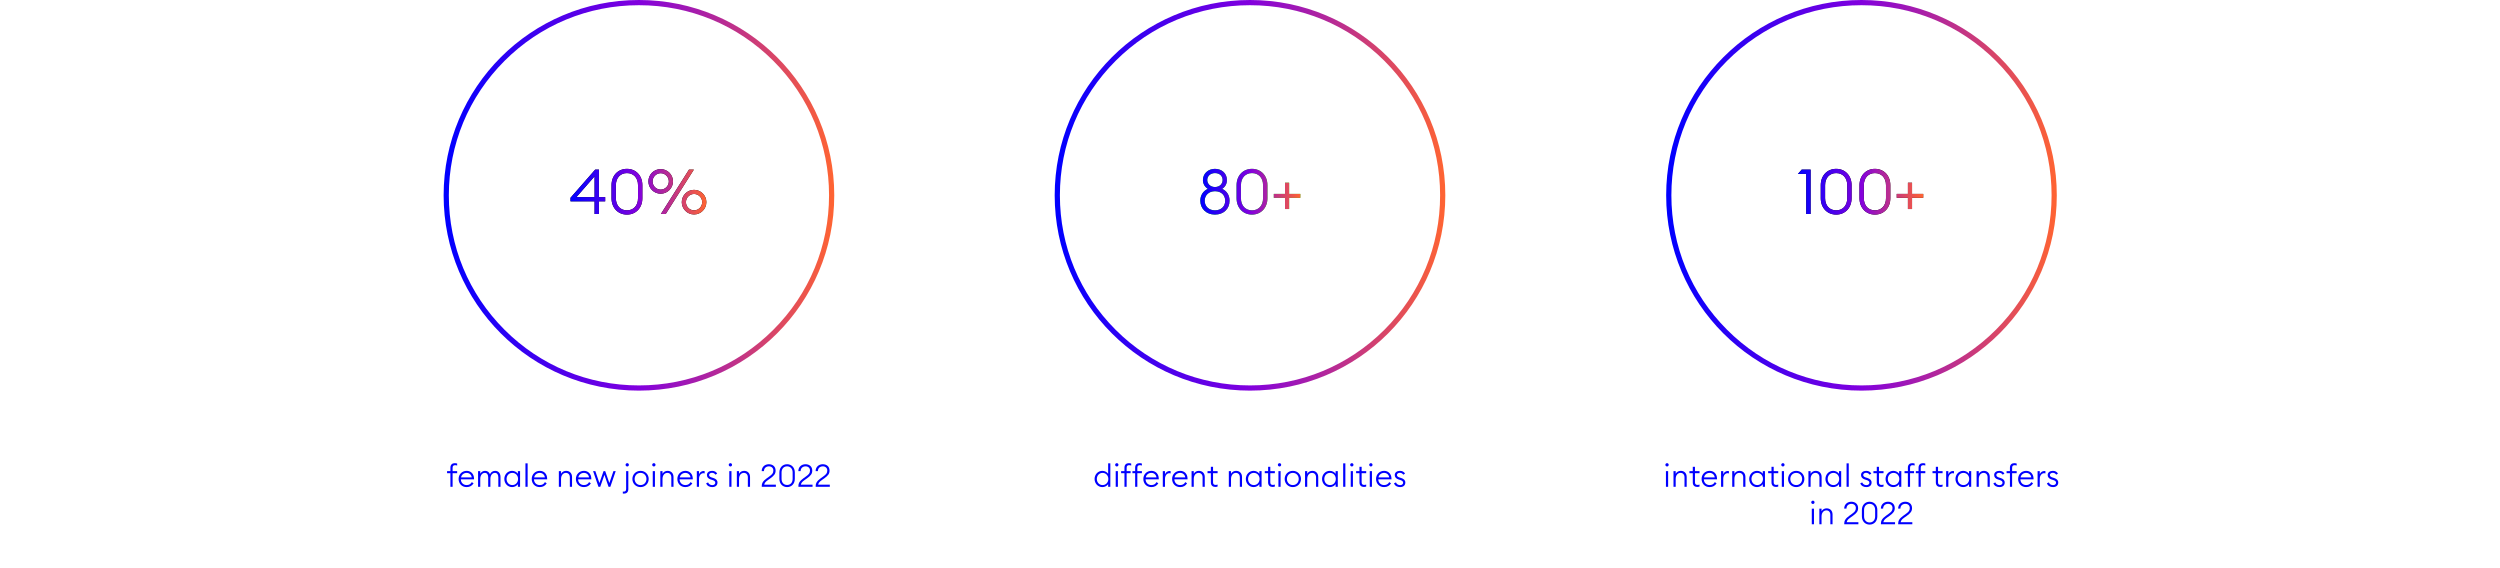 <?xml version="1.0" encoding="UTF-8"?>
<svg id="Layer_1" data-name="Layer 1" xmlns="http://www.w3.org/2000/svg" xmlns:xlink="http://www.w3.org/1999/xlink" viewBox="0 0 1920 436.468">
  <defs>
    <style>
      .cls-1 {
        fill: url(#New_Gradient_Swatch_1);
      }

      .cls-1, .cls-2, .cls-3, .cls-4, .cls-5, .cls-6, .cls-7, .cls-8, .cls-9, .cls-10, .cls-11, .cls-12, .cls-13, .cls-14 {
        stroke-width: 0px;
      }

      .cls-2 {
        fill: url(#New_Gradient_Swatch_1-7);
      }

      .cls-3 {
        fill: url(#New_Gradient_Swatch_1-4);
      }

      .cls-4 {
        fill: url(#New_Gradient_Swatch_1-6);
      }

      .cls-5 {
        fill: url(#New_Gradient_Swatch_1-9);
      }

      .cls-6 {
        fill: url(#New_Gradient_Swatch_1-3);
      }

      .cls-7 {
        fill: url(#New_Gradient_Swatch_1-2);
      }

      .cls-8 {
        fill: url(#New_Gradient_Swatch_1-8);
      }

      .cls-9 {
        fill: url(#New_Gradient_Swatch_1-5);
      }

      .cls-10 {
        fill: url(#New_Gradient_Swatch_1-11);
      }

      .cls-11 {
        fill: url(#New_Gradient_Swatch_1-10);
      }

      .cls-13 {
        fill: #00c400;
      }

      .cls-14 {
        fill: blue;
      }
    </style>
    <linearGradient id="New_Gradient_Swatch_1" data-name="New Gradient Swatch 1" x1="438.149" y1="147.239" x2="542.504" y2="147.239" gradientUnits="userSpaceOnUse">
      <stop offset="0" stop-color="blue"/>
      <stop offset=".5" stop-color="#8200de"/>
      <stop offset="1" stop-color="#ff6432"/>
    </linearGradient>
    <linearGradient id="New_Gradient_Swatch_1-2" data-name="New Gradient Swatch 1" x1="340.708" y1="150" x2="640.709" y2="150" xlink:href="#New_Gradient_Swatch_1"/>
    <linearGradient id="New_Gradient_Swatch_1-3" data-name="New Gradient Swatch 1" x1="1380.802" x2="1477.043" xlink:href="#New_Gradient_Swatch_1"/>
    <linearGradient id="New_Gradient_Swatch_1-4" data-name="New Gradient Swatch 1" x1="1380.802" x2="1477.043" xlink:href="#New_Gradient_Swatch_1"/>
    <linearGradient id="New_Gradient_Swatch_1-5" data-name="New Gradient Swatch 1" x1="1380.802" x2="1477.043" xlink:href="#New_Gradient_Swatch_1"/>
    <linearGradient id="New_Gradient_Swatch_1-6" data-name="New Gradient Swatch 1" x1="1380.802" x2="1477.043" xlink:href="#New_Gradient_Swatch_1"/>
    <linearGradient id="New_Gradient_Swatch_1-7" data-name="New Gradient Swatch 1" x1="1279.617" y1="150" x2="1579.617" y2="150" xlink:href="#New_Gradient_Swatch_1"/>
    <linearGradient id="New_Gradient_Swatch_1-8" data-name="New Gradient Swatch 1" x1="921.84" x2="998.642" xlink:href="#New_Gradient_Swatch_1"/>
    <linearGradient id="New_Gradient_Swatch_1-9" data-name="New Gradient Swatch 1" x1="921.84" x2="998.642" xlink:href="#New_Gradient_Swatch_1"/>
    <linearGradient id="New_Gradient_Swatch_1-10" data-name="New Gradient Swatch 1" x1="921.84" x2="998.642" xlink:href="#New_Gradient_Swatch_1"/>
    <linearGradient id="New_Gradient_Swatch_1-11" data-name="New Gradient Swatch 1" x1="810" y1="150" x2="1110" y2="150" xlink:href="#New_Gradient_Swatch_1"/>
  </defs>
  <g>
    <g>
      <path class="cls-12" d="m456.631,154.631h-18.482v-2.736l18.962-21.649h2.88v21.17h4.8v3.216h-4.8v9.696h-3.36v-9.696Zm0-19.202l-13.969,15.986h13.969v-15.986Z"/>
      <path class="cls-12" d="m469.637,152.183v-9.889c0-7.488,4.992-12.625,11.857-12.625s11.857,5.137,11.857,12.625v9.889c0,7.488-4.992,12.625-11.857,12.625s-11.857-5.137-11.857-12.625Zm20.354,0v-9.889c0-5.857-3.552-9.361-8.497-9.361s-8.497,3.504-8.497,9.361v9.889c0,5.856,3.552,9.361,8.497,9.361s8.497-3.505,8.497-9.361Z"/>
      <path class="cls-12" d="m497.956,139.318c0-5.232,4.225-9.457,9.457-9.457,5.185,0,9.457,4.225,9.457,9.457,0,5.185-4.272,9.457-9.457,9.457-5.232,0-9.457-4.272-9.457-9.457Zm15.697,0c0-3.408-2.784-6.289-6.24-6.289-3.457,0-6.241,2.881-6.241,6.289s2.784,6.289,6.241,6.289c3.456,0,6.24-2.881,6.24-6.289Zm15.505-9.072h3.745l-21.602,34.082h-3.744l21.602-34.082Zm-5.568,25.01c0-5.232,4.225-9.457,9.457-9.457,5.184,0,9.457,4.225,9.457,9.457,0,5.185-4.272,9.457-9.457,9.457-5.232,0-9.457-4.272-9.457-9.457Zm15.697,0c0-3.408-2.784-6.289-6.24-6.289-3.457,0-6.241,2.881-6.241,6.289s2.784,6.289,6.241,6.289c3.456,0,6.24-2.881,6.24-6.289Z"/>
    </g>
    <g>
      <path class="cls-1" d="m456.631,154.631h-18.482v-2.736l18.962-21.649h2.88v21.17h4.8v3.216h-4.8v9.696h-3.36v-9.696Zm0-19.202l-13.969,15.986h13.969v-15.986Z"/>
      <path class="cls-1" d="m469.637,152.183v-9.889c0-7.488,4.992-12.625,11.857-12.625s11.857,5.137,11.857,12.625v9.889c0,7.488-4.992,12.625-11.857,12.625s-11.857-5.137-11.857-12.625Zm20.354,0v-9.889c0-5.857-3.552-9.361-8.497-9.361s-8.497,3.504-8.497,9.361v9.889c0,5.856,3.552,9.361,8.497,9.361s8.497-3.505,8.497-9.361Z"/>
      <path class="cls-1" d="m497.956,139.318c0-5.232,4.225-9.457,9.457-9.457,5.185,0,9.457,4.225,9.457,9.457,0,5.185-4.272,9.457-9.457,9.457-5.232,0-9.457-4.272-9.457-9.457Zm15.697,0c0-3.408-2.784-6.289-6.24-6.289-3.457,0-6.241,2.881-6.241,6.289s2.784,6.289,6.241,6.289c3.456,0,6.24-2.881,6.24-6.289Zm15.505-9.072h3.745l-21.602,34.082h-3.744l21.602-34.082Zm-5.568,25.01c0-5.232,4.225-9.457,9.457-9.457,5.184,0,9.457,4.225,9.457,9.457,0,5.185-4.272,9.457-9.457,9.457-5.232,0-9.457-4.272-9.457-9.457Zm15.697,0c0-3.408-2.784-6.289-6.24-6.289-3.457,0-6.241,2.881-6.241,6.289s2.784,6.289,6.241,6.289c3.456,0,6.24-2.881,6.24-6.289Z"/>
    </g>
  </g>
  <path class="cls-7" d="m490.708,4c38.998,0,75.662,15.187,103.238,42.762,27.576,27.576,42.762,64.24,42.762,103.238s-15.187,75.662-42.762,103.238c-27.576,27.576-64.24,42.762-103.238,42.762s-75.662-15.187-103.238-42.762c-27.576-27.576-42.762-64.24-42.762-103.238s15.187-75.662,42.762-103.238c27.576-27.576,64.24-42.762,103.238-42.762M490.708 0C407.866 0,340.708,67.157,340.708,150s67.157,150,150,150,150-67.157,150-150S573.551 0,490.708 0h0Z"/>
  <g>
    <path class="cls-14" d="m345.919,363.435h-2.568v-1.584h2.568v-2.688c0-2.352,1.44-3.456,3.384-3.456.672,0,1.296.12,1.8.312v1.513c-.384-.145-1.056-.264-1.536-.264-1.272,0-1.968.504-1.968,2.04v2.544h3.504v1.584h-3.504v10.417h-1.68v-10.417Z"/>
    <path class="cls-14" d="m352.207,367.851c0-3.479,2.568-6.24,6.217-6.24,3.12,0,5.616,2.232,5.64,6.072v.456h-10.129c.024,2.473,1.824,4.393,4.44,4.393,1.968,0,3.145-.84,3.96-2.256l1.368.888c-1.056,1.801-2.833,2.929-5.329,2.929-3.768,0-6.168-2.784-6.168-6.241Zm1.872-1.199h8.233c-.288-2.16-1.944-3.48-3.96-3.48-1.992,0-3.864,1.296-4.272,3.48Z"/>
    <path class="cls-14" d="m367.158,361.851h1.68v2.016c.696-1.392,2.088-2.256,3.745-2.256,1.824,0,3.144,1.032,3.72,2.688.6-1.608,2.064-2.688,3.984-2.688,2.52,0,4.104,1.92,4.104,4.729v7.513h-1.68v-7.272c0-1.969-.888-3.408-2.544-3.408-2.112,0-3.552,1.848-3.552,4.704v5.977h-1.68v-7.272c0-1.969-.864-3.408-2.52-3.408-2.112,0-3.577,1.848-3.577,4.704v5.977h-1.68v-12.001Z"/>
    <path class="cls-14" d="m387.318,367.851c0-3.432,2.568-6.24,5.977-6.24,1.848,0,3.576.96,4.44,2.256v-2.016h1.68v12.001h-1.68v-2.017c-.864,1.297-2.592,2.257-4.44,2.257-3.408,0-5.977-2.809-5.977-6.241Zm10.561,0c0-2.592-1.8-4.68-4.417-4.68s-4.417,2.088-4.417,4.68c0,2.593,1.8,4.681,4.417,4.681s4.417-2.088,4.417-4.681Z"/>
    <path class="cls-14" d="m403.542,355.85h1.68v18.002h-1.68v-18.002Z"/>
    <path class="cls-14" d="m408.366,367.851c0-3.479,2.568-6.24,6.217-6.24,3.12,0,5.616,2.232,5.64,6.072v.456h-10.129c.024,2.473,1.824,4.393,4.44,4.393,1.968,0,3.145-.84,3.96-2.256l1.368.888c-1.056,1.801-2.833,2.929-5.329,2.929-3.768,0-6.168-2.784-6.168-6.241Zm1.872-1.199h8.233c-.288-2.16-1.944-3.48-3.96-3.48-1.992,0-3.864,1.296-4.272,3.48Z"/>
    <path class="cls-14" d="m429.197,361.851h1.68v2.016c.864-1.584,2.376-2.256,3.937-2.256,2.616,0,4.512,1.801,4.512,4.729v7.513h-1.68v-7.272c0-2.112-1.248-3.408-3.024-3.408-2.112,0-3.745,1.728-3.745,4.704v5.977h-1.68v-12.001Z"/>
    <path class="cls-14" d="m442.278,367.851c0-3.479,2.568-6.24,6.217-6.24,3.12,0,5.616,2.232,5.64,6.072v.456h-10.129c.024,2.473,1.824,4.393,4.44,4.393,1.968,0,3.145-.84,3.96-2.256l1.368.888c-1.056,1.801-2.833,2.929-5.329,2.929-3.768,0-6.168-2.784-6.168-6.241Zm1.872-1.199h8.233c-.288-2.16-1.944-3.48-3.96-3.48-1.992,0-3.864,1.296-4.272,3.48Z"/>
    <path class="cls-14" d="m464.19,364.708l-3.192,9.145h-1.392l-4.104-12.001h1.728l3.121,9.121,3.168-9.121h1.296l3.168,9.121,3.121-9.121h1.752l-4.104,12.001h-1.392l-3.168-9.145Z"/>
    <path class="cls-14" d="m479.166,379.109c-.312,0-.6-.024-.84-.072v-1.536c.192.023.384.048.696.048,1.104,0,1.848-.504,1.848-2.04v-13.657h1.68v13.801c0,2.353-1.44,3.457-3.384,3.457Zm1.272-22.13c0-.696.576-1.272,1.296-1.272.696,0,1.248.576,1.248,1.272,0,.695-.552,1.271-1.248,1.271-.72,0-1.296-.576-1.296-1.271Z"/>
    <path class="cls-14" d="m485.669,367.851c0-3.432,2.616-6.24,6.265-6.24,3.648,0,6.264,2.809,6.264,6.24,0,3.433-2.616,6.241-6.264,6.241-3.648,0-6.265-2.809-6.265-6.241Zm10.801,0c0-2.567-1.8-4.68-4.536-4.68-2.736,0-4.537,2.112-4.537,4.68,0,2.568,1.8,4.681,4.537,4.681,2.736,0,4.536-2.112,4.536-4.681Z"/>
    <path class="cls-14" d="m500.885,356.979c0-.696.576-1.272,1.296-1.272.696,0,1.248.576,1.248,1.272,0,.695-.552,1.271-1.248,1.271-.72,0-1.296-.576-1.296-1.271Zm.432,4.872h1.68v12.001h-1.68v-12.001Z"/>
    <path class="cls-14" d="m507.125,361.851h1.68v2.016c.864-1.584,2.376-2.256,3.937-2.256,2.616,0,4.512,1.801,4.512,4.729v7.513h-1.68v-7.272c0-2.112-1.248-3.408-3.024-3.408-2.112,0-3.745,1.728-3.745,4.704v5.977h-1.68v-12.001Z"/>
    <path class="cls-14" d="m520.205,367.851c0-3.479,2.568-6.24,6.217-6.24,3.12,0,5.616,2.232,5.64,6.072v.456h-10.129c.024,2.473,1.824,4.393,4.44,4.393,1.968,0,3.145-.84,3.96-2.256l1.368.888c-1.056,1.801-2.833,2.929-5.329,2.929-3.768,0-6.168-2.784-6.168-6.241Zm1.872-1.199h8.233c-.288-2.16-1.944-3.48-3.96-3.48-1.992,0-3.864,1.296-4.272,3.48Z"/>
    <path class="cls-14" d="m535.156,361.851h1.68v2.472c.504-1.68,2.064-2.592,3.48-2.592.288,0,.576.024.864.096v1.753c-.336-.12-.648-.168-1.008-.168-1.488,0-3.336,1.344-3.336,4.416v6.024h-1.68v-12.001Z"/>
    <path class="cls-14" d="m542.333,371.14l1.512-.624c.408,1.319,1.8,2.063,3.168,2.063,1.296,0,2.329-.672,2.329-1.848,0-.96-.6-1.584-2.256-2.112l-1.296-.408c-1.896-.6-2.88-1.776-2.88-3.408,0-2.017,1.776-3.192,4.008-3.192,1.752,0,3.144.769,3.888,2.112l-1.344.84c-.504-.768-1.368-1.464-2.64-1.464-1.128,0-2.232.648-2.232,1.632,0,.841.456,1.488,1.872,1.944l1.368.433c2.04.647,3.192,1.728,3.192,3.479,0,2.28-1.704,3.505-4.032,3.505-2.16,0-4.032-.984-4.656-2.952Z"/>
    <path class="cls-14" d="m559.66,356.979c0-.696.576-1.272,1.296-1.272.696,0,1.248.576,1.248,1.272,0,.695-.552,1.271-1.248,1.271-.72,0-1.296-.576-1.296-1.271Zm.432,4.872h1.68v12.001h-1.68v-12.001Z"/>
    <path class="cls-14" d="m565.899,361.851h1.68v2.016c.864-1.584,2.376-2.256,3.937-2.256,2.616,0,4.512,1.801,4.512,4.729v7.513h-1.68v-7.272c0-2.112-1.248-3.408-3.024-3.408-2.112,0-3.745,1.728-3.745,4.704v5.977h-1.68v-12.001Z"/>
    <path class="cls-14" d="m595.876,373.852h-10.849v-.72c0-3.601,3.24-5.281,5.761-7.177,2.136-1.584,3.144-2.425,3.144-4.633,0-1.92-1.44-3.168-3.384-3.168-1.992,0-3.792,1.176-3.84,3.672h-1.728c0-3.24,2.424-5.304,5.497-5.304,2.808,0,5.184,1.655,5.184,4.896,0,2.376-1.056,3.792-4.032,5.952-2.256,1.656-4.296,2.64-4.705,4.872h8.953v1.608Z"/>
    <path class="cls-14" d="m598.563,367.78v-4.944c0-3.745,2.496-6.312,5.928-6.312,3.433,0,5.929,2.567,5.929,6.312v4.944c0,3.744-2.496,6.312-5.929,6.312-3.432,0-5.928-2.568-5.928-6.312Zm10.177,0v-4.944c0-2.929-1.776-4.681-4.249-4.681-2.472,0-4.248,1.752-4.248,4.681v4.944c0,2.928,1.776,4.68,4.248,4.68,2.473,0,4.249-1.752,4.249-4.68Z"/>
    <path class="cls-14" d="m624.028,373.852h-10.849v-.72c0-3.601,3.24-5.281,5.761-7.177,2.136-1.584,3.144-2.425,3.144-4.633,0-1.92-1.44-3.168-3.384-3.168-1.992,0-3.792,1.176-3.84,3.672h-1.728c0-3.24,2.424-5.304,5.497-5.304,2.808,0,5.184,1.655,5.184,4.896,0,2.376-1.056,3.792-4.032,5.952-2.256,1.656-4.296,2.64-4.705,4.872h8.953v1.608Z"/>
    <path class="cls-14" d="m637.3,373.852h-10.849v-.72c0-3.601,3.24-5.281,5.761-7.177,2.136-1.584,3.144-2.425,3.144-4.633,0-1.92-1.44-3.168-3.384-3.168-1.992,0-3.792,1.176-3.84,3.672h-1.728c0-3.24,2.424-5.304,5.497-5.304,2.808,0,5.184,1.655,5.184,4.896,0,2.376-1.056,3.792-4.032,5.952-2.256,1.656-4.296,2.64-4.705,4.872h8.953v1.608Z"/>
  </g>
  <g>
    <g>
      <path class="cls-12" d="m1387.187,133.558h-6.385l2.928-3.312h6.817v34.082h-3.36v-30.77Z"/>
      <path class="cls-12" d="m1398.321,152.183v-9.889c0-7.488,4.992-12.625,11.857-12.625,6.864,0,11.856,5.137,11.856,12.625v9.889c0,7.488-4.992,12.625-11.856,12.625-6.865,0-11.857-5.137-11.857-12.625Zm20.354,0v-9.889c0-5.857-3.552-9.361-8.496-9.361s-8.497,3.504-8.497,9.361v9.889c0,5.856,3.553,9.361,8.497,9.361s8.496-3.505,8.496-9.361Z"/>
      <path class="cls-12" d="m1428.081,152.183v-9.889c0-7.488,4.992-12.625,11.857-12.625,6.864,0,11.856,5.137,11.856,12.625v9.889c0,7.488-4.992,12.625-11.856,12.625-6.865,0-11.857-5.137-11.857-12.625Zm20.354,0v-9.889c0-5.857-3.552-9.361-8.496-9.361s-8.497,3.504-8.497,9.361v9.889c0,5.856,3.553,9.361,8.497,9.361s8.496-3.505,8.496-9.361Z"/>
      <path class="cls-12" d="m1456.688,148.92h8.593v-8.594h3.169v8.594h8.593v3.023h-8.593v8.593h-3.169v-8.593h-8.593v-3.023Z"/>
    </g>
    <g>
      <path class="cls-6" d="m1387.187,133.558h-6.385l2.928-3.312h6.817v34.082h-3.36v-30.77Z"/>
      <path class="cls-3" d="m1398.321,152.183v-9.889c0-7.488,4.992-12.625,11.857-12.625,6.864,0,11.856,5.137,11.856,12.625v9.889c0,7.488-4.992,12.625-11.856,12.625-6.865,0-11.857-5.137-11.857-12.625Zm20.354,0v-9.889c0-5.857-3.552-9.361-8.496-9.361s-8.497,3.504-8.497,9.361v9.889c0,5.856,3.553,9.361,8.497,9.361s8.496-3.505,8.496-9.361Z"/>
      <path class="cls-9" d="m1428.081,152.183v-9.889c0-7.488,4.992-12.625,11.857-12.625,6.864,0,11.856,5.137,11.856,12.625v9.889c0,7.488-4.992,12.625-11.856,12.625-6.865,0-11.857-5.137-11.857-12.625Zm20.354,0v-9.889c0-5.857-3.552-9.361-8.496-9.361s-8.497,3.504-8.497,9.361v9.889c0,5.856,3.553,9.361,8.497,9.361s8.496-3.505,8.496-9.361Z"/>
      <path class="cls-4" d="m1456.688,148.92h8.593v-8.594h3.169v8.594h8.593v3.023h-8.593v8.593h-3.169v-8.593h-8.593v-3.023Z"/>
    </g>
  </g>
  <path class="cls-2" d="m1429.617,4c38.998,0,75.662,15.187,103.238,42.762,27.576,27.576,42.762,64.24,42.762,103.238s-15.187,75.662-42.762,103.238c-27.576,27.576-64.24,42.762-103.238,42.762s-75.662-15.187-103.238-42.762c-27.576-27.576-42.762-64.24-42.762-103.238s15.187-75.662,42.762-103.238c27.576-27.576,64.24-42.762,103.238-42.762M1429.617 0C1346.774 0,1279.617,67.157,1279.617,150s67.157,150,150,150,150-67.157,150-150S1512.46 0,1429.617 0h0Z"/>
  <g>
    <g>
      <path class="cls-13" d="m921.84,154.152c0-4.177,2.16-7.489,5.809-9.121-2.304-1.44-3.792-3.841-3.792-6.721,0-5.041,4.033-8.641,9.217-8.641,5.376,0,9.217,3.6,9.217,8.641,0,2.88-1.392,5.28-3.696,6.721,3.648,1.632,5.713,4.944,5.713,9.121,0,6.145-4.464,10.656-11.233,10.656-6.576,0-11.233-4.512-11.233-10.656Zm19.106.047c0-4.224-2.928-7.344-7.825-7.344-4.801,0-7.921,3.12-7.921,7.344,0,4.129,3.12,7.346,7.873,7.346,4.945,0,7.873-3.217,7.873-7.346Zm-1.968-15.938c0-2.976-2.16-5.328-5.905-5.328-3.552,0-5.904,2.353-5.904,5.328,0,2.785,2.304,5.377,5.904,5.377,3.792,0,5.905-2.592,5.905-5.377Z"/>
      <path class="cls-13" d="m949.68,152.183v-9.889c0-7.488,4.992-12.625,11.857-12.625,6.865,0,11.857,5.137,11.857,12.625v9.889c0,7.488-4.992,12.625-11.857,12.625-6.865,0-11.857-5.137-11.857-12.625Zm20.353,0v-9.889c0-5.857-3.552-9.361-8.496-9.361s-8.497,3.504-8.497,9.361v9.889c0,5.856,3.552,9.361,8.497,9.361s8.496-3.505,8.496-9.361Z"/>
      <path class="cls-13" d="m978.287,148.92h8.594v-8.594h3.168v8.594h8.593v3.023h-8.593v8.593h-3.168v-8.593h-8.594v-3.023Z"/>
    </g>
    <g>
      <path class="cls-8" d="m921.84,154.152c0-4.177,2.16-7.489,5.809-9.121-2.304-1.44-3.792-3.841-3.792-6.721,0-5.041,4.033-8.641,9.217-8.641,5.376,0,9.217,3.6,9.217,8.641,0,2.88-1.392,5.28-3.696,6.721,3.648,1.632,5.713,4.944,5.713,9.121,0,6.145-4.464,10.656-11.233,10.656-6.576,0-11.233-4.512-11.233-10.656Zm19.106.047c0-4.224-2.928-7.344-7.825-7.344-4.801,0-7.921,3.12-7.921,7.344,0,4.129,3.12,7.346,7.873,7.346,4.945,0,7.873-3.217,7.873-7.346Zm-1.968-15.938c0-2.976-2.16-5.328-5.905-5.328-3.552,0-5.904,2.353-5.904,5.328,0,2.785,2.304,5.377,5.904,5.377,3.792,0,5.905-2.592,5.905-5.377Z"/>
      <path class="cls-5" d="m949.68,152.183v-9.889c0-7.488,4.992-12.625,11.857-12.625,6.865,0,11.857,5.137,11.857,12.625v9.889c0,7.488-4.992,12.625-11.857,12.625-6.865,0-11.857-5.137-11.857-12.625Zm20.353,0v-9.889c0-5.857-3.552-9.361-8.496-9.361s-8.497,3.504-8.497,9.361v9.889c0,5.856,3.552,9.361,8.497,9.361s8.496-3.505,8.496-9.361Z"/>
      <path class="cls-11" d="m978.287,148.92h8.594v-8.594h3.168v8.594h8.593v3.023h-8.593v8.593h-3.168v-8.593h-8.594v-3.023Z"/>
    </g>
  </g>
  <path class="cls-10" d="m960,4c38.998,0,75.662,15.187,103.238,42.762,27.576,27.576,42.762,64.24,42.762,103.238s-15.187,75.662-42.762,103.238c-27.576,27.576-64.24,42.762-103.238,42.762s-75.662-15.187-103.238-42.762c-27.576-27.576-42.762-64.24-42.762-103.238s15.187-75.662,42.762-103.238c27.576-27.576,64.24-42.762,103.238-42.762M960,0C877.157 0,810,67.157,810,150s67.157,150,150,150,150-67.157,150-150S1042.843 0,960,0h0Z"/>
  <g>
    <path class="cls-14" d="m840.638,367.851c0-3.432,2.568-6.24,5.977-6.24,1.848,0,3.576.96,4.44,2.256v-8.017h1.68v18.002h-1.68v-2.017c-.864,1.297-2.592,2.257-4.44,2.257-3.408,0-5.977-2.809-5.977-6.241Zm10.561,0c0-2.592-1.8-4.68-4.417-4.68s-4.417,2.088-4.417,4.68c0,2.593,1.8,4.681,4.417,4.681s4.417-2.088,4.417-4.681Z"/>
    <path class="cls-14" d="m856.43,356.979c0-.696.576-1.272,1.296-1.272.696,0,1.248.576,1.248,1.272,0,.695-.552,1.271-1.248,1.271-.72,0-1.296-.576-1.296-1.271Zm.432,4.872h1.68v12.001h-1.68v-12.001Z"/>
    <path class="cls-14" d="m863.582,363.435h-2.568v-1.584h2.568v-2.688c0-2.352,1.44-3.456,3.384-3.456.672,0,1.296.12,1.8.312v1.513c-.384-.145-1.056-.264-1.536-.264-1.272,0-1.968.504-1.968,2.04v2.544h3.048v1.584h-3.048v10.417h-1.68v-10.417Zm8.209,0h-2.088v-1.584h2.088v-2.688c0-2.352,1.44-3.456,3.384-3.456.672,0,1.296.12,1.8.312v1.513c-.384-.145-1.056-.264-1.536-.264-1.272,0-1.968.504-1.968,2.04v2.544h3.504v1.584h-3.504v10.417h-1.68v-10.417Z"/>
    <path class="cls-14" d="m878.077,367.851c0-3.479,2.568-6.24,6.217-6.24,3.12,0,5.616,2.232,5.64,6.072v.456h-10.129c.024,2.473,1.824,4.393,4.44,4.393,1.968,0,3.145-.84,3.96-2.256l1.368.888c-1.056,1.801-2.833,2.929-5.329,2.929-3.768,0-6.168-2.784-6.168-6.241Zm1.872-1.199h8.233c-.288-2.16-1.944-3.48-3.96-3.48-1.992,0-3.864,1.296-4.272,3.48Z"/>
    <path class="cls-14" d="m893.029,361.851h1.68v2.472c.504-1.68,2.064-2.592,3.48-2.592.288,0,.576.024.864.096v1.753c-.336-.12-.648-.168-1.008-.168-1.488,0-3.336,1.344-3.336,4.416v6.024h-1.68v-12.001Z"/>
    <path class="cls-14" d="m900.181,367.851c0-3.479,2.568-6.24,6.216-6.24,3.121,0,5.617,2.232,5.641,6.072v.456h-10.129c.024,2.473,1.824,4.393,4.44,4.393,1.968,0,3.145-.84,3.96-2.256l1.368.888c-1.056,1.801-2.833,2.929-5.329,2.929-3.768,0-6.168-2.784-6.168-6.241Zm1.872-1.199h8.233c-.288-2.16-1.944-3.48-3.96-3.48-1.992,0-3.864,1.296-4.272,3.48Z"/>
    <path class="cls-14" d="m915.133,361.851h1.68v2.016c.864-1.584,2.376-2.256,3.937-2.256,2.616,0,4.512,1.801,4.512,4.729v7.513h-1.68v-7.272c0-2.112-1.248-3.408-3.024-3.408-2.112,0-3.745,1.728-3.745,4.704v5.977h-1.68v-12.001Z"/>
    <path class="cls-14" d="m929.941,370.516v-7.081h-2.568v-1.584h2.568v-3.336h1.68v3.336h3.504v1.584h-3.504v6.937c0,1.536.72,2.04,1.992,2.04.48,0,1.128-.12,1.512-.264v1.512c-.504.192-1.104.312-1.776.312-1.944,0-3.408-1.104-3.408-3.456Z"/>
    <path class="cls-14" d="m943.741,361.851h1.68v2.016c.864-1.584,2.376-2.256,3.937-2.256,2.616,0,4.512,1.801,4.512,4.729v7.513h-1.68v-7.272c0-2.112-1.248-3.408-3.024-3.408-2.112,0-3.745,1.728-3.745,4.704v5.977h-1.68v-12.001Z"/>
    <path class="cls-14" d="m956.796,367.851c0-3.432,2.568-6.24,5.977-6.24,1.848,0,3.576.96,4.44,2.256v-2.016h1.68v12.001h-1.68v-2.017c-.864,1.297-2.593,2.257-4.44,2.257-3.409,0-5.977-2.809-5.977-6.241Zm10.561,0c0-2.592-1.8-4.68-4.416-4.68-2.617,0-4.417,2.088-4.417,4.68,0,2.593,1.8,4.681,4.417,4.681,2.616,0,4.416-2.088,4.416-4.681Z"/>
    <path class="cls-14" d="m973.908,370.516v-7.081h-2.568v-1.584h2.568v-3.336h1.681v3.336h3.504v1.584h-3.504v6.937c0,1.536.72,2.04,1.992,2.04.479,0,1.128-.12,1.512-.264v1.512c-.504.192-1.104.312-1.776.312-1.943,0-3.408-1.104-3.408-3.456Z"/>
    <path class="cls-14" d="m981.396,356.979c0-.696.575-1.272,1.296-1.272.696,0,1.248.576,1.248,1.272,0,.695-.552,1.271-1.248,1.271-.721,0-1.296-.576-1.296-1.271Zm.432,4.872h1.68v12.001h-1.68v-12.001Z"/>
    <path class="cls-14" d="m986.628,367.851c0-3.432,2.616-6.24,6.265-6.24,3.647,0,6.264,2.809,6.264,6.24,0,3.433-2.616,6.241-6.264,6.241-3.648,0-6.265-2.809-6.265-6.241Zm10.801,0c0-2.567-1.801-4.68-4.536-4.68-2.736,0-4.537,2.112-4.537,4.68,0,2.568,1.801,4.681,4.537,4.681,2.735,0,4.536-2.112,4.536-4.681Z"/>
    <path class="cls-14" d="m1002.275,361.851h1.68v2.016c.864-1.584,2.377-2.256,3.937-2.256,2.616,0,4.513,1.801,4.513,4.729v7.513h-1.681v-7.272c0-2.112-1.248-3.408-3.023-3.408-2.112,0-3.745,1.728-3.745,4.704v5.977h-1.68v-12.001Z"/>
    <path class="cls-14" d="m1015.332,367.851c0-3.432,2.568-6.24,5.977-6.24,1.848,0,3.576.96,4.44,2.256v-2.016h1.68v12.001h-1.68v-2.017c-.864,1.297-2.593,2.257-4.44,2.257-3.408,0-5.977-2.809-5.977-6.241Zm10.561,0c0-2.592-1.8-4.68-4.416-4.68s-4.417,2.088-4.417,4.68c0,2.593,1.801,4.681,4.417,4.681s4.416-2.088,4.416-4.681Z"/>
    <path class="cls-14" d="m1031.556,355.85h1.68v18.002h-1.68v-18.002Z"/>
    <path class="cls-14" d="m1036.932,356.979c0-.696.575-1.272,1.296-1.272.696,0,1.248.576,1.248,1.272,0,.695-.552,1.271-1.248,1.271-.721,0-1.296-.576-1.296-1.271Zm.432,4.872h1.68v12.001h-1.68v-12.001Z"/>
    <path class="cls-14" d="m1044.059,370.516v-7.081h-2.568v-1.584h2.568v-3.336h1.681v3.336h3.504v1.584h-3.504v6.937c0,1.536.72,2.04,1.992,2.04.479,0,1.128-.12,1.512-.264v1.512c-.504.192-1.104.312-1.776.312-1.943,0-3.408-1.104-3.408-3.456Z"/>
    <path class="cls-14" d="m1051.547,356.979c0-.696.575-1.272,1.296-1.272.696,0,1.248.576,1.248,1.272,0,.695-.552,1.271-1.248,1.271-.721,0-1.296-.576-1.296-1.271Zm.432,4.872h1.68v12.001h-1.68v-12.001Z"/>
    <path class="cls-14" d="m1056.802,367.851c0-3.479,2.568-6.24,6.217-6.24,3.12,0,5.616,2.232,5.641,6.072v.456h-10.129c.023,2.473,1.824,4.393,4.44,4.393,1.968,0,3.145-.84,3.96-2.256l1.368.888c-1.056,1.801-2.832,2.929-5.328,2.929-3.769,0-6.169-2.784-6.169-6.241Zm1.872-1.199h8.233c-.288-2.16-1.944-3.48-3.961-3.48-1.992,0-3.864,1.296-4.272,3.48Z"/>
    <path class="cls-14" d="m1070.602,371.14l1.513-.624c.407,1.319,1.8,2.063,3.168,2.063,1.296,0,2.328-.672,2.328-1.848,0-.96-.6-1.584-2.256-2.112l-1.297-.408c-1.896-.6-2.88-1.776-2.88-3.408,0-2.017,1.776-3.192,4.009-3.192,1.752,0,3.144.769,3.888,2.112l-1.344.84c-.504-.768-1.368-1.464-2.641-1.464-1.128,0-2.231.648-2.231,1.632,0,.841.456,1.488,1.872,1.944l1.368.433c2.04.647,3.191,1.728,3.191,3.479,0,2.28-1.704,3.505-4.032,3.505-2.16,0-4.032-.984-4.656-2.952Z"/>
  </g>
  <g>
    <path class="cls-14" d="m1279.008,356.979c0-.696.575-1.272,1.296-1.272.696,0,1.248.576,1.248,1.272,0,.695-.552,1.271-1.248,1.271-.721,0-1.296-.576-1.296-1.271Zm.432,4.872h1.68v12.001h-1.68v-12.001Z"/>
    <path class="cls-14" d="m1285.247,361.851h1.68v2.016c.864-1.584,2.377-2.256,3.937-2.256,2.616,0,4.513,1.801,4.513,4.729v7.513h-1.681v-7.272c0-2.112-1.248-3.408-3.023-3.408-2.112,0-3.745,1.728-3.745,4.704v5.977h-1.68v-12.001Z"/>
    <path class="cls-14" d="m1300.055,370.516v-7.081h-2.567v-1.584h2.567v-3.336h1.681v3.336h3.504v1.584h-3.504v6.937c0,1.536.72,2.04,1.992,2.04.479,0,1.128-.12,1.512-.264v1.512c-.504.192-1.104.312-1.776.312-1.943,0-3.408-1.104-3.408-3.456Z"/>
    <path class="cls-14" d="m1306.823,367.851c0-3.479,2.568-6.24,6.217-6.24,3.12,0,5.616,2.232,5.64,6.072v.456h-10.129c.024,2.473,1.824,4.393,4.44,4.393,1.969,0,3.145-.84,3.961-2.256l1.368.888c-1.057,1.801-2.833,2.929-5.329,2.929-3.768,0-6.168-2.784-6.168-6.241Zm1.872-1.199h8.232c-.288-2.16-1.944-3.48-3.96-3.48-1.992,0-3.864,1.296-4.272,3.48Z"/>
    <path class="cls-14" d="m1321.774,361.851h1.681v2.472c.504-1.68,2.064-2.592,3.48-2.592.288,0,.576.024.864.096v1.753c-.337-.12-.648-.168-1.009-.168-1.488,0-3.336,1.344-3.336,4.416v6.024h-1.681v-12.001Z"/>
    <path class="cls-14" d="m1330.343,361.851h1.68v2.016c.864-1.584,2.377-2.256,3.937-2.256,2.616,0,4.513,1.801,4.513,4.729v7.513h-1.681v-7.272c0-2.112-1.248-3.408-3.023-3.408-2.112,0-3.745,1.728-3.745,4.704v5.977h-1.68v-12.001Z"/>
    <path class="cls-14" d="m1343.398,367.851c0-3.432,2.568-6.24,5.977-6.24,1.849,0,3.576.96,4.44,2.256v-2.016h1.681v12.001h-1.681v-2.017c-.864,1.297-2.592,2.257-4.44,2.257-3.408,0-5.977-2.809-5.977-6.241Zm10.562,0c0-2.592-1.801-4.68-4.417-4.68s-4.416,2.088-4.416,4.68c0,2.593,1.8,4.681,4.416,4.681s4.417-2.088,4.417-4.681Z"/>
    <path class="cls-14" d="m1360.511,370.516v-7.081h-2.568v-1.584h2.568v-3.336h1.68v3.336h3.505v1.584h-3.505v6.937c0,1.536.721,2.04,1.992,2.04.48,0,1.128-.12,1.513-.264v1.512c-.504.192-1.104.312-1.776.312-1.944,0-3.408-1.104-3.408-3.456Z"/>
    <path class="cls-14" d="m1367.998,356.979c0-.696.576-1.272,1.296-1.272.696,0,1.248.576,1.248,1.272,0,.695-.552,1.271-1.248,1.271-.72,0-1.296-.576-1.296-1.271Zm.432,4.872h1.681v12.001h-1.681v-12.001Z"/>
    <path class="cls-14" d="m1373.229,367.851c0-3.432,2.616-6.24,6.265-6.24s6.265,2.809,6.265,6.24c0,3.433-2.616,6.241-6.265,6.241s-6.265-2.809-6.265-6.241Zm10.801,0c0-2.567-1.8-4.68-4.536-4.68s-4.536,2.112-4.536,4.68c0,2.568,1.8,4.681,4.536,4.681s4.536-2.112,4.536-4.681Z"/>
    <path class="cls-14" d="m1388.877,361.851h1.681v2.016c.864-1.584,2.376-2.256,3.937-2.256,2.616,0,4.512,1.801,4.512,4.729v7.513h-1.68v-7.272c0-2.112-1.248-3.408-3.024-3.408-2.112,0-3.744,1.728-3.744,4.704v5.977h-1.681v-12.001Z"/>
    <path class="cls-14" d="m1401.934,367.851c0-3.432,2.568-6.24,5.977-6.24,1.848,0,3.576.96,4.44,2.256v-2.016h1.68v12.001h-1.68v-2.017c-.864,1.297-2.593,2.257-4.44,2.257-3.408,0-5.977-2.809-5.977-6.241Zm10.561,0c0-2.592-1.8-4.68-4.416-4.68s-4.417,2.088-4.417,4.68c0,2.593,1.801,4.681,4.417,4.681s4.416-2.088,4.416-4.681Z"/>
    <path class="cls-14" d="m1418.157,355.85h1.68v18.002h-1.68v-18.002Z"/>
    <path class="cls-14" d="m1428.692,371.14l1.513-.624c.407,1.319,1.8,2.063,3.168,2.063,1.296,0,2.328-.672,2.328-1.848,0-.96-.6-1.584-2.256-2.112l-1.297-.408c-1.896-.6-2.88-1.776-2.88-3.408,0-2.017,1.776-3.192,4.009-3.192,1.752,0,3.144.769,3.888,2.112l-1.344.84c-.504-.768-1.368-1.464-2.641-1.464-1.128,0-2.231.648-2.231,1.632,0,.841.456,1.488,1.872,1.944l1.368.433c2.04.647,3.192,1.728,3.192,3.479,0,2.28-1.705,3.505-4.033,3.505-2.16,0-4.032-.984-4.656-2.952Z"/>
    <path class="cls-14" d="m1441.364,370.516v-7.081h-2.567v-1.584h2.567v-3.336h1.681v3.336h3.504v1.584h-3.504v6.937c0,1.536.72,2.04,1.992,2.04.479,0,1.128-.12,1.512-.264v1.512c-.504.192-1.104.312-1.776.312-1.943,0-3.408-1.104-3.408-3.456Z"/>
    <path class="cls-14" d="m1448.108,367.851c0-3.432,2.568-6.24,5.977-6.24,1.849,0,3.576.96,4.44,2.256v-2.016h1.681v12.001h-1.681v-2.017c-.864,1.297-2.592,2.257-4.44,2.257-3.408,0-5.977-2.809-5.977-6.241Zm10.562,0c0-2.592-1.801-4.68-4.417-4.68s-4.416,2.088-4.416,4.68c0,2.593,1.8,4.681,4.416,4.681s4.417-2.088,4.417-4.681Z"/>
    <path class="cls-14" d="m1465.244,363.435h-2.567v-1.584h2.567v-2.688c0-2.352,1.44-3.456,3.385-3.456.672,0,1.296.12,1.8.312v1.513c-.384-.145-1.056-.264-1.536-.264-1.271,0-1.968.504-1.968,2.04v2.544h3.048v1.584h-3.048v10.417h-1.681v-10.417Zm8.209,0h-2.088v-1.584h2.088v-2.688c0-2.352,1.44-3.456,3.385-3.456.672,0,1.296.12,1.8.312v1.513c-.384-.145-1.056-.264-1.536-.264-1.272,0-1.968.504-1.968,2.04v2.544h3.504v1.584h-3.504v10.417h-1.681v-10.417Z"/>
    <path class="cls-14" d="m1486.725,370.516v-7.081h-2.568v-1.584h2.568v-3.336h1.68v3.336h3.505v1.584h-3.505v6.937c0,1.536.721,2.04,1.992,2.04.48,0,1.128-.12,1.513-.264v1.512c-.504.192-1.104.312-1.776.312-1.944,0-3.408-1.104-3.408-3.456Z"/>
    <path class="cls-14" d="m1494.644,361.851h1.681v2.472c.504-1.68,2.064-2.592,3.48-2.592.288,0,.576.024.864.096v1.753c-.337-.12-.648-.168-1.009-.168-1.488,0-3.336,1.344-3.336,4.416v6.024h-1.681v-12.001Z"/>
    <path class="cls-14" d="m1501.796,367.851c0-3.432,2.568-6.24,5.977-6.24,1.848,0,3.576.96,4.44,2.256v-2.016h1.68v12.001h-1.68v-2.017c-.864,1.297-2.593,2.257-4.44,2.257-3.408,0-5.977-2.809-5.977-6.241Zm10.561,0c0-2.592-1.8-4.68-4.416-4.68s-4.417,2.088-4.417,4.68c0,2.593,1.801,4.681,4.417,4.681s4.416-2.088,4.416-4.681Z"/>
    <path class="cls-14" d="m1518.02,361.851h1.68v2.016c.864-1.584,2.377-2.256,3.937-2.256,2.616,0,4.513,1.801,4.513,4.729v7.513h-1.681v-7.272c0-2.112-1.248-3.408-3.023-3.408-2.112,0-3.745,1.728-3.745,4.704v5.977h-1.68v-12.001Z"/>
    <path class="cls-14" d="m1530.932,371.14l1.512-.624c.408,1.319,1.801,2.063,3.168,2.063,1.297,0,2.329-.672,2.329-1.848,0-.96-.601-1.584-2.257-2.112l-1.296-.408c-1.896-.6-2.88-1.776-2.88-3.408,0-2.017,1.775-3.192,4.008-3.192,1.752,0,3.145.769,3.889,2.112l-1.345.84c-.504-.768-1.368-1.464-2.64-1.464-1.128,0-2.232.648-2.232,1.632,0,.841.456,1.488,1.872,1.944l1.368.433c2.04.647,3.192,1.728,3.192,3.479,0,2.28-1.704,3.505-4.032,3.505-2.16,0-4.032-.984-4.656-2.952Z"/>
    <path class="cls-14" d="m1543.627,363.435h-2.567v-1.584h2.567v-2.688c0-2.352,1.44-3.456,3.385-3.456.672,0,1.296.12,1.8.312v1.513c-.384-.145-1.056-.264-1.536-.264-1.271,0-1.968.504-1.968,2.04v2.544h3.504v1.584h-3.504v10.417h-1.681v-10.417Z"/>
    <path class="cls-14" d="m1549.915,367.851c0-3.479,2.568-6.24,6.217-6.24,3.12,0,5.616,2.232,5.64,6.072v.456h-10.129c.024,2.473,1.824,4.393,4.44,4.393,1.969,0,3.145-.84,3.961-2.256l1.368.888c-1.057,1.801-2.833,2.929-5.329,2.929-3.768,0-6.168-2.784-6.168-6.241Zm1.872-1.199h8.232c-.288-2.16-1.944-3.48-3.96-3.48-1.992,0-3.864,1.296-4.272,3.48Z"/>
    <path class="cls-14" d="m1564.866,361.851h1.681v2.472c.504-1.68,2.064-2.592,3.48-2.592.288,0,.576.024.864.096v1.753c-.337-.12-.648-.168-1.009-.168-1.488,0-3.336,1.344-3.336,4.416v6.024h-1.681v-12.001Z"/>
    <path class="cls-14" d="m1572.043,371.14l1.512-.624c.408,1.319,1.801,2.063,3.168,2.063,1.297,0,2.329-.672,2.329-1.848,0-.96-.601-1.584-2.257-2.112l-1.296-.408c-1.896-.6-2.88-1.776-2.88-3.408,0-2.017,1.775-3.192,4.008-3.192,1.752,0,3.145.769,3.889,2.112l-1.345.84c-.504-.768-1.368-1.464-2.64-1.464-1.128,0-2.232.648-2.232,1.632,0,.841.456,1.488,1.872,1.944l1.368.433c2.04.647,3.192,1.728,3.192,3.479,0,2.28-1.704,3.505-4.032,3.505-2.16,0-4.032-.984-4.656-2.952Z"/>
    <path class="cls-14" d="m1391.025,385.779c0-.696.576-1.272,1.296-1.272.696,0,1.248.576,1.248,1.272,0,.695-.552,1.271-1.248,1.271-.72,0-1.296-.576-1.296-1.271Zm.432,4.872h1.681v12.001h-1.681v-12.001Z"/>
    <path class="cls-14" d="m1397.265,390.651h1.681v2.017c.864-1.585,2.376-2.257,3.937-2.257,2.616,0,4.512,1.801,4.512,4.729v7.513h-1.68v-7.272c0-2.112-1.248-3.408-3.024-3.408-2.112,0-3.744,1.728-3.744,4.704v5.977h-1.681v-12.001Z"/>
    <path class="cls-14" d="m1427.242,402.652h-10.85v-.72c0-3.601,3.24-5.281,5.761-7.177,2.137-1.584,3.145-2.425,3.145-4.633,0-1.92-1.44-3.168-3.385-3.168-1.992,0-3.792,1.176-3.84,3.672h-1.729c0-3.24,2.425-5.304,5.497-5.304,2.808,0,5.184,1.655,5.184,4.896,0,2.376-1.056,3.792-4.032,5.952-2.256,1.656-4.296,2.641-4.704,4.872h8.953v1.608Z"/>
    <path class="cls-14" d="m1429.929,396.58v-4.944c0-3.745,2.496-6.312,5.929-6.312s5.929,2.567,5.929,6.312v4.944c0,3.744-2.496,6.312-5.929,6.312s-5.929-2.568-5.929-6.312Zm10.177,0v-4.944c0-2.929-1.775-4.681-4.248-4.681s-4.248,1.752-4.248,4.681v4.944c0,2.928,1.775,4.68,4.248,4.68s4.248-1.752,4.248-4.68Z"/>
    <path class="cls-14" d="m1455.394,402.652h-10.849v-.72c0-3.601,3.24-5.281,5.761-7.177,2.136-1.584,3.144-2.425,3.144-4.633,0-1.92-1.439-3.168-3.384-3.168-1.992,0-3.793,1.176-3.841,3.672h-1.728c0-3.24,2.424-5.304,5.496-5.304,2.809,0,5.185,1.655,5.185,4.896,0,2.376-1.057,3.792-4.032,5.952-2.257,1.656-4.297,2.641-4.705,4.872h8.953v1.608Z"/>
    <path class="cls-14" d="m1468.666,402.652h-10.85v-.72c0-3.601,3.24-5.281,5.761-7.177,2.137-1.584,3.145-2.425,3.145-4.633,0-1.92-1.44-3.168-3.385-3.168-1.992,0-3.792,1.176-3.84,3.672h-1.729c0-3.24,2.425-5.304,5.497-5.304,2.808,0,5.184,1.655,5.184,4.896,0,2.376-1.056,3.792-4.032,5.952-2.256,1.656-4.296,2.641-4.704,4.872h8.953v1.608Z"/>
  </g>
</svg>